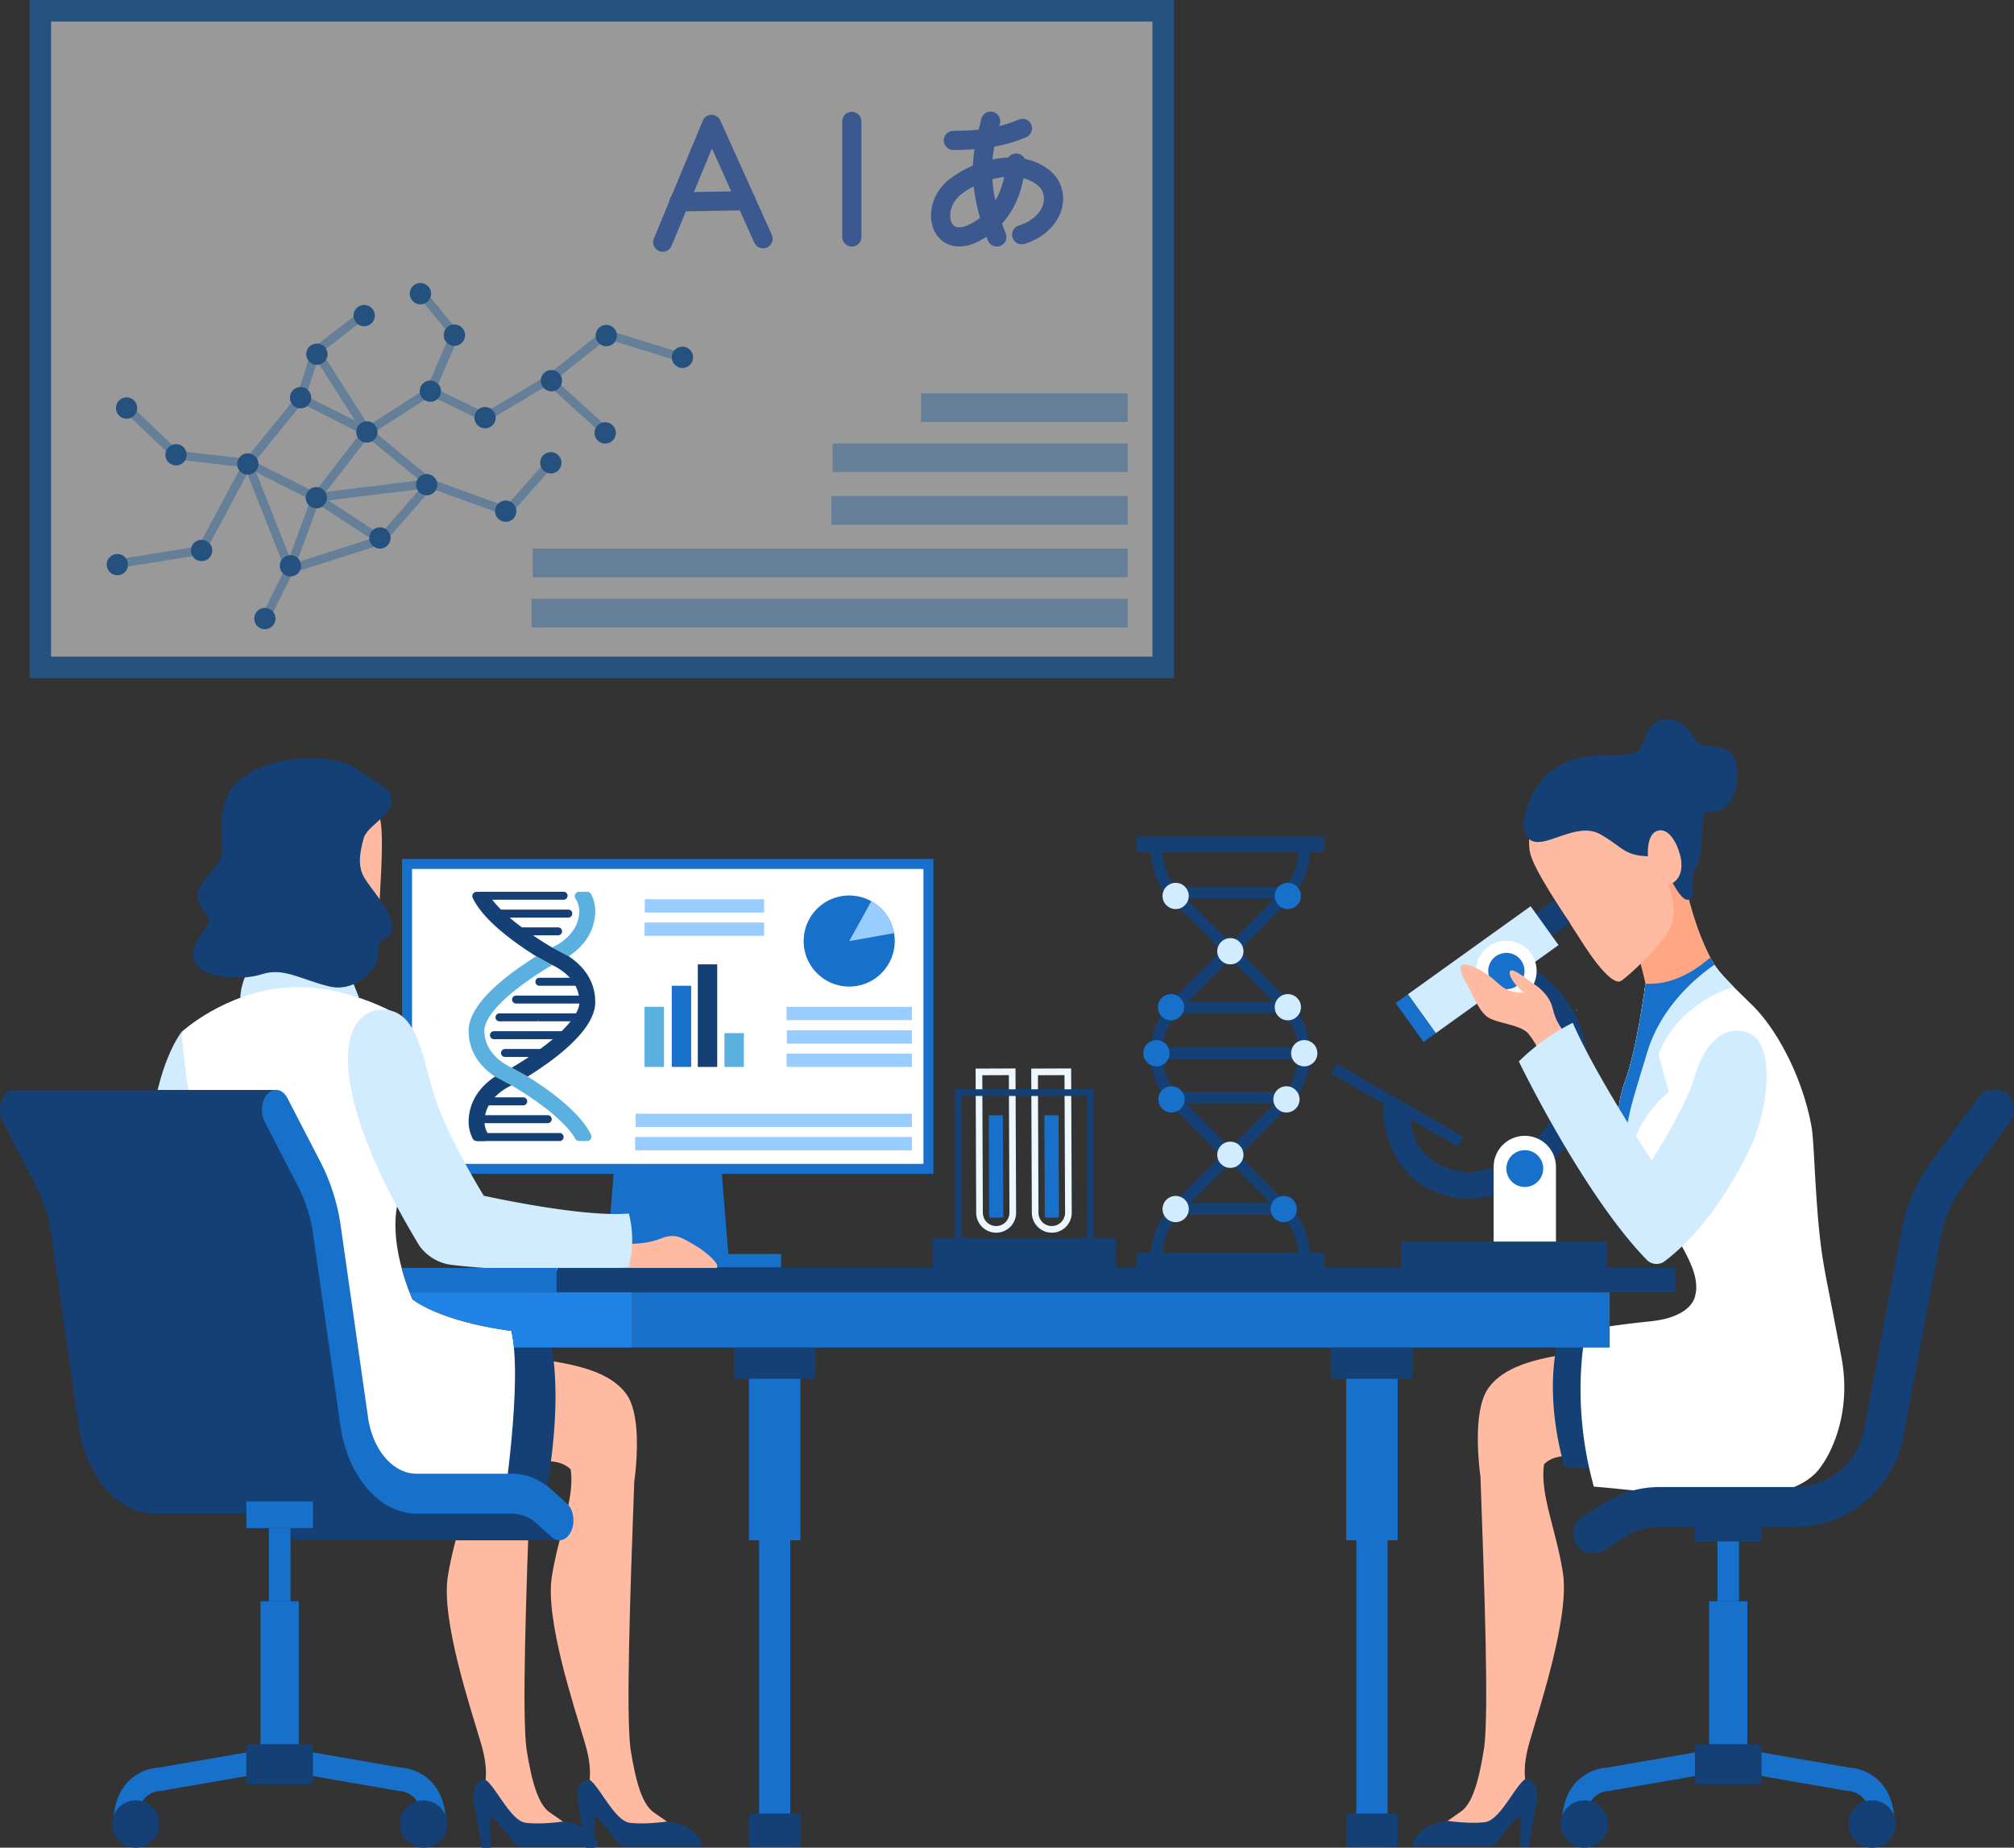 <svg xmlns="http://www.w3.org/2000/svg" viewBox="0 0 1262.02 1157.84"><rect x="0" y="0" width="1262.02" height="1157.84" fill="#333333" stroke="none"/><defs><style>.cls-1{opacity:0.5;}.cls-2{fill:#fff;}.cls-3{fill:#1770c9;}.cls-4{fill:#9cf;}.cls-5{fill:none;stroke:#437eeb;stroke-linecap:round;stroke-linejoin:round;stroke-width:12px;}.cls-6{fill:#ffbba1;}.cls-7{fill:#144075;}.cls-8{fill:#d1ebff;}.cls-9{fill:#ffa685;}.cls-10{fill:#edf7ff;}.cls-11{fill:#5ab1df;}.cls-12{fill:#2083e6;}</style></defs><g id="&#x56FE;&#x5C42;_2" data-name="&#x56FE;&#x5C42; 2"><g id="_Layer_" data-name="&lt;Layer&gt;"><g class="cls-1"><rect class="cls-2" x="25.24" y="6.74" width="703.66" height="411.48"></rect><path class="cls-3" d="M735.65,425H18.51V0H735.65ZM32,411.48H722.17v-398H32Z"></path><path class="cls-4" d="M198,314.51a2.67,2.67,0,0,1-1.22-.29l-42.7-21.52a2.72,2.72,0,0,1-.89-4.15l33.18-40.77a2.73,2.73,0,0,1,3.34-.72l41.6,21a2.73,2.73,0,0,1,.93,4.1l-32.08,41.32A2.74,2.74,0,0,1,198,314.51Zm-38.44-25.15,37.67,19,28.67-36.93-36.68-18.49Z"></path><path class="cls-4" d="M238.77,341.16a2.67,2.67,0,0,1-1.49-.44l-40.77-26.65a2.73,2.73,0,0,1,1.16-5L263,301l-34.66-28.46a2.73,2.73,0,0,1,.26-4.4l39.57-25.4a2.72,2.72,0,0,1,2.65-.17l33.11,15.89,38.48-22.88a2.74,2.74,0,0,1,3.23.32l35.77,32.52a2.73,2.73,0,0,1-3.67,4l-34.27-31.15-38,22.59a2.72,2.72,0,0,1-2.57.11l-33-15.86-35.14,22.56L271,300.56l46,16.74,24.78-27.82a2.72,2.72,0,0,1,4.07,3.62l-26,29.2a2.72,2.72,0,0,1-3,.75l-46.39-16.88-29.66,34.06A2.72,2.72,0,0,1,238.77,341.16Zm-33-27.58,32.54,21.28,24.66-28.32Z"></path><path class="cls-4" d="M343.82,240.69a2.73,2.73,0,0,1-1.71-4.86l35.77-28.62a2.72,2.72,0,0,1,2.51-.47l46.33,14.31a2.73,2.73,0,1,1-1.61,5.21l-44.95-13.89-34.64,27.72A2.74,2.74,0,0,1,343.82,240.69Z"></path><path class="cls-4" d="M269.65,247.8a2.8,2.8,0,0,1-1.08-.23,2.73,2.73,0,0,1-1.42-3.58l14.79-34.2-18.93-23a2.72,2.72,0,0,1,4.21-3.46l20,24.3a2.71,2.71,0,0,1,.4,2.81l-15.44,35.73A2.74,2.74,0,0,1,269.65,247.8Z"></path><path class="cls-4" d="M188.49,252.22a2.72,2.72,0,0,1-2.6-3.56l9.52-29.47a2.74,2.74,0,0,1,.93-1.32l28-21.66a2.72,2.72,0,1,1,3.33,4.31l-27.37,21.15-9.26,28.66A2.71,2.71,0,0,1,188.49,252.22Z"></path><path class="cls-4" d="M230.09,273.2a2.72,2.72,0,0,1-2.31-1.27l-32.07-50.44a2.72,2.72,0,1,1,4.59-2.92L232.38,269a2.73,2.73,0,0,1-2.29,4.19Z"></path><path class="cls-4" d="M166.79,389a2.66,2.66,0,0,1-1.21-.29,2.72,2.72,0,0,1-1.22-3.65l14.73-29.6a2.72,2.72,0,0,1,1.61-1.38l57.24-18.25a2.72,2.72,0,1,1,1.65,5.19l-56.13,17.9L169.24,387.5A2.73,2.73,0,0,1,166.79,389Z"></path><path class="cls-4" d="M181.53,359.41a2.71,2.71,0,0,1-2.53-1.72l-24.07-60.94-26.37,49.42a2.74,2.74,0,0,1-2,1.4l-51.82,8.3a2.72,2.72,0,0,1-.86-5.38l50.48-8.08L152.9,289a2.73,2.73,0,0,1,4.94.28L181.44,349l14-38.18a2.72,2.72,0,1,1,5.11,1.88l-16.47,44.89a2.72,2.72,0,0,1-2.52,1.79Z"></path><path class="cls-4" d="M155.31,293a1.62,1.62,0,0,1-.31,0l-44.64-5.07a2.73,2.73,0,0,1-1.57-.73l-30.53-29A2.72,2.72,0,1,1,82,254.18l29.88,28.41,43.72,5a2.72,2.72,0,0,1-.3,5.43Z"></path><path class="cls-3" d="M321.44,325.2a6.67,6.67,0,1,1,.34-9.42A6.68,6.68,0,0,1,321.44,325.2Z"></path><path class="cls-3" d="M349.72,294.88a6.67,6.67,0,1,1,.34-9.42A6.68,6.68,0,0,1,349.72,294.88Z"></path><path class="cls-3" d="M383.79,276.14a6.67,6.67,0,1,1,.33-9.42A6.67,6.67,0,0,1,383.79,276.14Z"></path><path class="cls-3" d="M432.16,228.78a6.66,6.66,0,1,1,.34-9.41A6.65,6.65,0,0,1,432.16,228.78Z"></path><path class="cls-3" d="M384.47,215.16a6.67,6.67,0,1,1,.34-9.42A6.68,6.68,0,0,1,384.47,215.16Z"></path><path class="cls-3" d="M350.06,243.43a6.66,6.66,0,1,1,.34-9.41A6.66,6.66,0,0,1,350.06,243.43Z"></path><path class="cls-3" d="M308.49,266.6a6.66,6.66,0,1,1,.34-9.42A6.66,6.66,0,0,1,308.49,266.6Z"></path><path class="cls-3" d="M274.19,250a6.66,6.66,0,1,1,.34-9.42A6.66,6.66,0,0,1,274.19,250Z"></path><path class="cls-3" d="M289.3,214.92a6.67,6.67,0,1,1,.34-9.42A6.68,6.68,0,0,1,289.3,214.92Z"></path><path class="cls-3" d="M268,188.9a6.67,6.67,0,1,1,.34-9.42A6.68,6.68,0,0,1,268,188.9Z"></path><path class="cls-3" d="M232.74,202.65a6.66,6.66,0,1,1,.34-9.41A6.65,6.65,0,0,1,232.74,202.65Z"></path><path class="cls-3" d="M203.1,226.84a6.66,6.66,0,1,1,.34-9.42A6.66,6.66,0,0,1,203.1,226.84Z"></path><path class="cls-3" d="M234.45,275.56a6.67,6.67,0,1,1,.34-9.42A6.68,6.68,0,0,1,234.45,275.56Z"></path><path class="cls-3" d="M192.88,254.09a6.66,6.66,0,1,1,.34-9.41A6.65,6.65,0,0,1,192.88,254.09Z"></path><path class="cls-3" d="M159.84,295.66a6.67,6.67,0,1,1,.34-9.42A6.68,6.68,0,0,1,159.84,295.66Z"></path><path class="cls-3" d="M83.87,260.57a6.67,6.67,0,1,1,.34-9.42A6.68,6.68,0,0,1,83.87,260.57Z"></path><path class="cls-3" d="M114.87,289.87a6.67,6.67,0,1,1,.34-9.42A6.68,6.68,0,0,1,114.87,289.87Z"></path><path class="cls-3" d="M130.88,349.83a6.67,6.67,0,1,1,.34-9.42A6.68,6.68,0,0,1,130.88,349.83Z"></path><path class="cls-3" d="M78.07,358.68a6.66,6.66,0,1,1,.34-9.41A6.65,6.65,0,0,1,78.07,358.68Z"></path><path class="cls-3" d="M202.76,316.78a6.66,6.66,0,1,1,.34-9.42A6.66,6.66,0,0,1,202.76,316.78Z"></path><path class="cls-3" d="M242.62,342a6.66,6.66,0,1,1,.34-9.42A6.66,6.66,0,0,1,242.62,342Z"></path><path class="cls-3" d="M271.92,308.6a6.66,6.66,0,1,1,.34-9.41A6.65,6.65,0,0,1,271.92,308.6Z"></path><path class="cls-3" d="M170.51,392.49a6.66,6.66,0,1,1,.34-9.42A6.66,6.66,0,0,1,170.51,392.49Z"></path><path class="cls-3" d="M186.53,359.44a6.66,6.66,0,1,1,.33-9.41A6.66,6.66,0,0,1,186.53,359.44Z"></path><rect class="cls-4" x="333.07" y="375.2" width="373.54" height="17.97"></rect><rect class="cls-4" x="333.82" y="343.76" width="372.79" height="17.97"></rect><rect class="cls-4" x="520.97" y="310.83" width="185.65" height="17.97"></rect><rect class="cls-4" x="521.72" y="277.89" width="184.9" height="17.97"></rect><rect class="cls-4" x="577.11" y="246.45" width="129.5" height="17.97"></rect><path class="cls-5" d="M640.7,80.45C627.27,86.1,614.22,88,597.4,88"></path><path class="cls-5" d="M620.75,75.93c-2.39,11.8-12.18,32.51,3.89,72.55"></path><path class="cls-5" d="M636.69,102.17c-1.26,10.54-4,32.13-25.86,43.55S582,130.16,598.53,117.1c14.56-11.42,40.79-18.57,56.23-5,10.17,9.17,6.4,28.24-14.56,35"></path><path class="cls-5" d="M415.28,151.75,445.9,77.94h0l32.26,71.67m-52.72-23.09,42.18-.76"></path><line class="cls-5" x1="533.76" y1="76.06" x2="533.76" y2="148.48"></line></g><path class="cls-6" d="M987.76,632.42l.59,1C987.59,633.38,987.76,632.42,987.76,632.42Z"></path><path class="cls-6" d="M915.46,1135.2c6.94-4.86,11.11-18.08,14.6-40.32,2.79-22.25.35-94.55-2.36-169.57v0S925,907.44,926.47,891c.75-8.25,2.54-16.18,6.26-21.29,9.67-13.3,28.86-18.21,51.57-21.54,3.36-.5,6.8-1,10.3-1.4,27.11-3.46,118.88-15.29,123.05,12.51s4.75,67.45-30,72.31-102.63-32.79-120.11-14c-2.77,18.77,7.66,41,11.83,68.11s-13.91,82-20.86,105.67,0,32,0,32l-20.16,20.17c-6.95,6.94-36.85,1.4-36.85,1.4Z"></path><path class="cls-7" d="M980.69,919.75s-13.21-38.76-4.86-78.47c33.36-5.64,94.44-10.51,111.87-5.64,9.08,46.57-14.62,95.93-14.62,95.93s-33.3-.7-54.85-7S980.69,919.75,980.69,919.75Z"></path><path class="cls-7" d="M956.21,1114.69c-6,2.61-15.9,25.81-25.55,27.11s-23.72-.78-23.72-.78-17.83,1.71-21.81,14.58a1,1,0,0,0,1,1.32h45.51a9,9,0,0,0,7.34-3.81c3.53-5,9.86-13.49,13.83-15.48.17,9.74-.52,19.82-.52,19.82H958l4.18-24.77S967.16,1117,956.21,1114.69Z"></path><path class="cls-2" d="M1142.46,790.48c-5-29.75-5.38-73.39-7.27-84.13-5.39-30.61-21.4-61-37.18-76.47-4.64-4.54-8.49-8.29-11.72-11.53-5.61-5.67-9.32-9.82-12-13.79a39.14,39.14,0,0,1-2.6-4.59l-40.63,16.44s-5,39.74-12.81,61.14-4,42.8,2.59,54.58c.4.73.9,1.56,1.48,2.47,8.74,13.82,37,47.48,40.21,67.5,1,6.08-.25,9.51-.25,9.51s-1,13.6-28.09,16.38-40.32,5.65-40.32,5.65-10.43,43,4.87,97.93c52.13,4.17,123.12,18.07,143.24-13.9,0,0,19.68-26.25,11.86-67.44S1144.6,803.21,1142.46,790.48Z"></path><path class="cls-8" d="M1020.87,732.13c.4.73.9,1.56,1.48,2.47-3.68-29.89,23.5-50.42,23.5-50.42s-1.87-6-6.62-23.41c10.43-26.55,33.38-37.88,47.06-42.42-7.74-7.85-11.88-12.73-14.57-18.38l-40.63,16.44s-5,39.74-12.81,61.14S1014.26,720.35,1020.87,732.13Z"></path><path class="cls-3" d="M1020.87,732.13c-5.35-21.64-.07-35,11.35-72.81,8.86-29.42,32.17-48,42.1-54.76a39.14,39.14,0,0,1-2.6-4.59l-40.63,16.44s-5,39.74-12.81,61.14S1014.26,720.35,1020.87,732.13Z"></path><path class="cls-9" d="M1020.14,581.59c4.65,10.13,8.09,22.06,11,34.82,14.3.78,27.77-5.27,40.61-16.43-8.58-16.85-14.26-36.05-17.64-57.12C1036.1,548.78,1023.87,560.73,1020.14,581.59Z"></path><path class="cls-6" d="M1045.26,554.5s7,15.84,1.21,27.26-27.22,31-30.83,33-11.92-4.88-24.64-24.94-30.64-45.53-32.44-56.52,1.55-34,28.91-47.56,51-6.43,63.65,24.49S1045.26,554.5,1045.26,554.5Z"></path><path class="cls-7" d="M1037.17,536.66c-19.91.21-19-5.14-34.43-13.9s-36.71,11.45-45,2.58,2.51-37.51,21.29-46.69,42.51-2.75,47.5-8,4.79-19.58,18.15-20,15.81,15,23.06,16.43,20.17-1.16,20.9,16.86-9.7,26.4-17.29,24.35-2.37,23.8-8.3,34.42.73,18-4.1,20.78-10.88-10.58-14.34-16.61A57.15,57.15,0,0,0,1037.17,536.66Z"></path><path class="cls-6" d="M1032.78,538.52s-2-16,6.2-18,13.28,11.62,14.33,17.63,0,14.13-8,16.34C1036.07,553.16,1033.18,543.4,1032.78,538.52Z"></path><path class="cls-7" d="M917.12,751.2h.28a78.19,78.19,0,0,0,78.11-78.1c0-43.07-29.78-76-72.85-76l-5.26,14.44a61.54,61.54,0,0,1,.35,123.07,46.63,46.63,0,0,1-17.88-6c-10.92-6.54-16.3-17.24-16-31.79l-16.64-7.93c-3,27.22,13.18,47.59,24.75,54.31a63,63,0,0,0,24.85,8Z"></path><rect class="cls-7" x="957.91" y="564.99" width="17.36" height="29.98" transform="translate(1058.79 1703.45) rotate(-125.66)"></rect><rect class="cls-7" x="877.95" y="778.03" width="129" height="16.57" transform="translate(1884.9 1572.63) rotate(180)"></rect><path class="cls-2" d="M955.47,711.76h0A19.53,19.53,0,0,1,975,731.28V778H935.94V731.28A19.52,19.52,0,0,1,955.47,711.76Z"></path><path class="cls-3" d="M943.93,732.27a11.54,11.54,0,1,0,11.54-11.54A11.54,11.54,0,0,0,943.93,732.27Z"></path><rect class="cls-8" x="914.48" y="560.3" width="29.98" height="94.68" transform="translate(977.56 1717.07) rotate(-125.66)"></rect><rect class="cls-3" x="872.17" y="633.26" width="29.98" height="9.47" transform="translate(885.93 1730.74) rotate(-125.66)"></rect><path class="cls-2" d="M924.89,608.49a19,19,0,1,0,19-19A19,19,0,0,0,924.89,608.49Z"></path><path class="cls-3" d="M932.56,608.49a11.37,11.37,0,1,0,11.37-11.37A11.37,11.37,0,0,0,932.56,608.49Z"></path><rect class="cls-7" x="829.84" y="689.01" width="91.53" height="7.1" transform="translate(1287.62 1730.13) rotate(-150)"></rect><path class="cls-6" d="M983.86,651.22c-6.62-7.77-9.08-11.74-10.94-19.41s-8-12.78-12.18-15.52-11.57-9-13.92-8.13.26,7.64,8.39,14.06c-10.48-.43-12.76-2.71-18.59-7.91s-15.78-10.72-19.72-9.85-.47,7.51,2.59,12.88,7.29,16.68,13.14,20.3,20.36,4.56,25,10a53.8,53.8,0,0,1,7.68,12.88Z"></path><path class="cls-8" d="M1031.87,789.43c-39.93-41-80.13-124.29-80.13-124.29a134.06,134.06,0,0,1,33.8-24.22c13.82,32.23,49.47,86.27,49.47,86.27s21.32-33.06,27.09-53,18.27-33,33.91-26.74,13.56,45,0,73.31c-12.39,25.92-31.36,53.34-52.83,69.54A8.54,8.54,0,0,1,1031.87,789.43Z"></path><path class="cls-7" d="M998.36,973.53a12.45,12.45,0,0,0,6.74-2l12.84-8.23a40.87,40.87,0,0,1,22.09-6.47h84.68a69.17,69.17,0,0,0,67.92-56.32l23.75-126a76.43,76.43,0,0,1,13.35-30.82l29.87-40.82a12.51,12.51,0,1,0-20.19-14.77l-29.87,40.81a101.85,101.85,0,0,0-17.76,41l-23.74,126a44.12,44.12,0,0,1-43.33,35.93H1040a65.77,65.77,0,0,0-35.6,10.44l-12.84,8.22a12.51,12.51,0,0,0,6.77,23Z"></path><rect class="cls-7" x="1062.1" y="949.2" width="41.71" height="16.68" transform="translate(2165.9 1915.09) rotate(180)"></rect><rect class="cls-3" x="1076.17" y="965.89" width="13.56" height="37.54" transform="translate(2165.9 1969.31) rotate(180)"></rect><rect class="cls-3" x="1070.96" y="1003.43" width="23.98" height="89.68" transform="translate(2165.9 2096.53) rotate(180)"></rect><path class="cls-3" d="M1172.54,1143h14.6c0-26.93-18-34.81-28.09-35.31l-62.86-10.88-2.49,14.39,63.89,11.06h.55C1160.47,1122.41,1172.54,1124,1172.54,1143Z"></path><path class="cls-7" d="M1187.92,1143a14.82,14.82,0,1,0-14.82,14.81A14.83,14.83,0,0,0,1187.92,1143Z"></path><path class="cls-3" d="M993.36,1143h-14.6c0-26.93,18-34.81,28.09-35.31l62.86-10.88,2.5,14.39-63.9,11.06h-.55C1005.44,1122.41,993.36,1124,993.36,1143Z"></path><path class="cls-7" d="M978,1143a14.81,14.81,0,1,1,14.81,14.81A14.82,14.82,0,0,1,978,1143Z"></path><rect class="cls-7" x="1062.1" y="1093.1" width="41.71" height="25.02" rx="2.03" transform="translate(2165.9 2211.23) rotate(180)"></rect><path class="cls-10" d="M659.09,772.46A12.53,12.53,0,0,1,646.57,760l-.37-90.37,25-.1.38,90.37a12.52,12.52,0,0,1-12.46,12.56Zm-8.7-98.68.35,86.21a8.35,8.35,0,0,0,8.35,8.3h0a8.35,8.35,0,0,0,8.31-8.38l-.36-86.19Z"></path><path class="cls-3" d="M654.53,698.95h8.86a0,0,0,0,1,0,0v63.13a1,1,0,0,1-1,1h-6.86a1,1,0,0,1-1-1V698.95A0,0,0,0,1,654.53,698.95Z" transform="translate(-3.14 2.84) rotate(-0.25)"></path><path class="cls-10" d="M624.23,772.46A12.53,12.53,0,0,1,611.71,760l-.37-90.37,25-.1.38,90.37a12.52,12.52,0,0,1-12.46,12.56Zm-8.7-98.68.35,86.21a8.35,8.35,0,0,0,8.35,8.3h0a8.35,8.35,0,0,0,8.31-8.38l-.36-86.19Z"></path><path class="cls-3" d="M619.67,698.95h8.86a0,0,0,0,1,0,0v63.13a1,1,0,0,1-1,1h-6.86a1,1,0,0,1-1-1V698.95A0,0,0,0,1,619.67,698.95Z" transform="translate(-3.15 2.7) rotate(-0.25)"></path><polygon class="cls-7" points="602.7 777.16 598.52 777.16 598.52 682.61 685.18 682.61 685.18 775.77 681 775.77 681 686.78 602.7 686.78 602.7 777.16"></polygon><rect class="cls-7" x="584.62" y="775.77" width="114.46" height="18.77"></rect><polygon class="cls-3" points="456.73 789.98 380.11 789.98 388.02 692.63 448.82 692.63 456.73 789.98"></polygon><rect class="cls-2" x="255.06" y="541.38" width="326.73" height="191.06"></rect><path class="cls-3" d="M584.91,735.57h-333V538.25h333Zm-326.73-6.26H578.66V544.51H258.18Z"></path><rect class="cls-3" x="347.44" y="785.81" width="141.97" height="8.34"></rect><rect class="cls-4" x="397.99" y="712.47" width="173.44" height="8.34"></rect><rect class="cls-4" x="398.34" y="697.87" width="173.1" height="8.34"></rect><rect class="cls-4" x="403.9" y="578.09" width="74.9" height="8.34"></rect><rect class="cls-4" x="404.05" y="563.5" width="74.75" height="8.34"></rect><rect class="cls-4" x="492.88" y="660.23" width="78.56" height="8.34"></rect><rect class="cls-4" x="492.88" y="630.9" width="78.56" height="8.34"></rect><rect class="cls-4" x="493.04" y="645.64" width="78.4" height="8.34"></rect><path class="cls-7" d="M366,617.71H338a2.48,2.48,0,1,1,0-5h28a2.48,2.48,0,1,1,0,5Z"></path><path class="cls-7" d="M366,628.87H323.4a2.48,2.48,0,1,1,0-5H366a2.48,2.48,0,0,1,0,5Z"></path><path class="cls-7" d="M354.14,651.19H309.52a2.48,2.48,0,1,1,0-5h44.62a2.48,2.48,0,0,1,0,5Z"></path><path class="cls-7" d="M342.24,662.34H316.46a2.48,2.48,0,1,1,0-5h25.78a2.48,2.48,0,0,1,0,5Z"></path><path class="cls-7" d="M366,640H313a2.48,2.48,0,1,1,0-5H366a2.48,2.48,0,0,1,0,5Z"></path><path class="cls-7" d="M356.12,575h-46.6a2.48,2.48,0,1,1,0-5h46.6a2.48,2.48,0,0,1,0,5Z"></path><path class="cls-7" d="M349.68,586.12H324.89a2.48,2.48,0,1,1,0-5h24.79a2.48,2.48,0,1,1,0,5Z"></path><path class="cls-7" d="M353.15,563.81H302.08a2.48,2.48,0,0,1,0-5h51.07a2.48,2.48,0,0,1,0,5Z"></path><path class="cls-7" d="M343.23,703.82h-46.6a2.48,2.48,0,0,1,0-5h46.6a2.48,2.48,0,0,1,0,5Z"></path><path class="cls-7" d="M327.86,692.66H303.07a2.48,2.48,0,1,1,0-5h24.79a2.48,2.48,0,1,1,0,5Z"></path><path class="cls-7" d="M350.67,715H299.6a2.48,2.48,0,1,1,0-5h51.07a2.48,2.48,0,1,1,0,5Z"></path><path class="cls-11" d="M373,570.55c0,14.73-9.22,23.79-16.6,28.69L346,593.72c4.89-2.28,17-9.34,17-23.17a15.76,15.76,0,0,0-2.48-7.64,2.7,2.7,0,0,1,2.32-4.06H368a2.69,2.69,0,0,1,2.42,1.51A23.47,23.47,0,0,1,373,570.55Z"></path><path class="cls-11" d="M368,715H362.9a2.65,2.65,0,0,1-2.31-1.31c-3.29-5.68-9.78-12.37-19.07-19.53a205.47,205.47,0,0,0-20.95-14l-10.34-5.51c-7.38-4.9-16.59-14-16.59-28.69,0-10.25,8.57-22,25.48-35.07,6.17-4.75,12.29-8.78,16.84-11.6L346,604.75a204.35,204.35,0,0,0-20.95,14c-13.88,10.7-21.53,20.34-21.53,27.14,0,13.75,12.16,20.87,17,23.16l10.06,5.52c4.54,2.82,10.66,6.85,16.84,11.61,11.57,8.92,19.25,17.26,22.93,24.92A2.69,2.69,0,0,1,368,715Z"></path><path class="cls-7" d="M373,627.92c0,10.25-8.58,22.05-25.48,35.07-6.18,4.76-12.3,8.78-16.84,11.6l-10.06-5.52a204,204,0,0,0,20.94-14c13.88-10.7,21.53-20.34,21.53-27.14,0-13.83-12.12-20.88-17-23.17L336,599.24a204.28,204.28,0,0,1-16.84-11.61c-11.58-8.92-19.26-17.26-22.94-24.93a2.7,2.7,0,0,1,2.44-3.85h5.07a2.69,2.69,0,0,1,2.32,1.32c3.29,5.7,9.81,12.41,19.16,19.6a204.86,204.86,0,0,0,20.86,14l10.33,5.52C363.74,604.13,373,613.19,373,627.92Z"></path><path class="cls-7" d="M310.23,674.6l10.34,5.51c-4.9,2.28-17,9.34-17,23.17a15.71,15.71,0,0,0,2.47,7.64A2.69,2.69,0,0,1,303.7,715h-5.07a2.68,2.68,0,0,1-2.42-1.5,23.33,23.33,0,0,1-2.57-10.19C293.64,688.55,302.85,679.49,310.23,674.6Z"></path><rect class="cls-11" x="403.9" y="630.9" width="12.17" height="37.68"></rect><rect class="cls-11" x="453.95" y="647.4" width="12.17" height="21.18"></rect><rect class="cls-3" x="420.93" y="617.71" width="12.17" height="50.86"></rect><rect class="cls-7" x="437.26" y="604.3" width="12.17" height="64.28"></rect><path class="cls-3" d="M560.66,589.7a28.53,28.53,0,1,1-.44-5A28,28,0,0,1,560.66,589.7Z"></path><path class="cls-4" d="M560.22,584.74l-28.07,5,13.78-24.94A28.44,28.44,0,0,1,560.22,584.74Z"></path><path class="cls-8" d="M113.83,646.62s-15.81,19-20,67.7c50.75,10.48,51,0,51,0Z"></path><path class="cls-6" d="M389.32,795.18h57.46c8,0-3.43-10.33-11.44-14.9s-12-8-21.74-4-24.6,3.43-30.89,2.86-4,13.16-4,13.16Z"></path><path class="cls-6" d="M337.38,639s-.21.33-.59,1C337.54,639.89,337.38,639,337.38,639Z"></path><path class="cls-6" d="M409.68,1135.73c-6.94-4.8-11.12-17.87-14.6-39.83-2.79-22-.35-93.43,2.36-167.55v0s2.69-17.63,1.23-33.89c-.75-8.16-2.55-16-6.26-21-9.67-13.15-28.86-18-51.57-21.29-3.36-.49-6.8-1-10.3-1.38-27.12-3.42-118.88-15.1-123,12.36s-4.75,66.65,29.95,71.45,102.63-32.4,120.1-13.79c2.78,18.55-7.65,40.51-11.82,67.3s13.91,81.07,20.85,104.42,0,31.59,0,31.59L386.74,1144c6.94,6.87,36.85,1.38,36.85,1.38Z"></path><path class="cls-7" d="M368.93,1115.08c6,2.61,15.9,25.81,25.55,27.12s23.72-.79,23.72-.79S436,1143.12,440,1156a1,1,0,0,1-1,1.32h-45.5a9,9,0,0,1-7.34-3.81c-3.53-5-9.87-13.5-13.83-15.48-.18,9.73.52,19.81.52,19.81H367.1l-4.17-24.77S358,1117.43,368.93,1115.08Z"></path><path class="cls-6" d="M272.19,639s-.21.33-.59,1C272.35,639.89,272.19,639,272.19,639Z"></path><path class="cls-6" d="M344.49,1135.73c-6.94-4.8-11.11-17.87-14.6-39.83-2.79-22-.35-93.43,2.36-167.55v0s2.69-17.63,1.23-33.89c-.75-8.16-2.54-16-6.26-21-9.67-13.15-28.86-18-51.57-21.29-3.36-.49-6.8-1-10.3-1.38-27.11-3.42-118.88-15.1-123,12.36s-4.75,66.65,29.95,71.45,102.63-32.4,120.11-13.79c2.77,18.55-7.66,40.51-11.83,67.3s13.91,81.07,20.85,104.42,0,31.59,0,31.59L321.55,1144c6.95,6.87,36.85,1.38,36.85,1.38Z"></path><path class="cls-7" d="M303.74,1115.08c6,2.61,15.9,25.81,25.55,27.12s23.72-.79,23.72-.79,17.83,1.71,21.81,14.59a1,1,0,0,1-1,1.32H328.3a9,9,0,0,1-7.34-3.81c-3.53-5-9.86-13.5-13.83-15.48-.17,9.73.52,19.81.52,19.81h-5.73l-4.18-24.77S292.79,1117.43,303.74,1115.08Z"></path><path class="cls-8" d="M150.58,625.24s45.6-4.55,74.43,0c-11.49-29.52-14.27-31.6-14.27-31.6H164.17S150.89,610.26,150.58,625.24Z"></path><path class="cls-6" d="M172.68,571.4s1.82,17.21,12.51,24.25S215.69,611,219.86,611s16.43-12.25,17.47-36,3.91-54.74,0-65.17S219.08,481.21,188.58,483s-47.44,19.81-43,52.92S172.68,571.4,172.68,571.4Z"></path><path class="cls-7" d="M226.79,483.92c11.47,8.23,18.77,9.72,18.77,18.32s-15.64,15.34-17.72,23.19-4.18,16.83.52,24.68,15.12,18.33,17.2,28.8-9.9,7.85-8.34,17.2-13.56,26.18-30.76,22.06-28.68-12-41.71-7.85-32.85,3-40.67-4.49.52-18.32,5.74-25.8-11.47-12-4.17-24.68S140.77,543,139.2,525.43s1-34,20.86-43S210.11,471.21,226.79,483.92Z"></path><path class="cls-7" d="M341.55,938.56s11.93-57.17,3.59-96.89C311.77,836,250.7,831.16,233.27,836,224.18,882.6,247.88,932,247.88,932H301.7A125.62,125.62,0,0,1,341.55,938.56Z"></path><path class="cls-2" d="M141.63,778.7c-4.86-21.55-22.94-66-27.8-132.08,0,0,27.11-25,66-27.81s73.69,19.46,73.69,19.46,13.9,49.36,13.9,70.91-14.6,35.46-17.38,42.41-5.56,29.19,8.34,62.56c0,0,16.17,13.71,62.05,19.88,7.3,31.19-5.21,111.49-5.21,111.49H164.49s-42.81-19.82-40.39-73S145.28,820.43,141.63,778.7Z"></path><path class="cls-8" d="M262.74,780.55a29.31,29.31,0,0,0,21,12.17c56.36,6.42,110.21,1.23,110.21,1.23a66.9,66.9,0,0,0,.12-33.52c-29.64,2.58-90.95-11.16-90.95-11.16S280.78,713,272.65,688s-10.72-57.45-35.15-55.14S202.27,680.52,262.74,780.55Z"></path><path class="cls-7" d="M329.51,939.12H269.73c-30.59,0-45.89-34.76-45.89-34.76L203,755.6,172.36,683,8,683V683a7.51,7.51,0,0,0-4.38,2.35c-3.94,4.08-4.8,11.91-1.91,17.48l21.12,40.82a95.06,95.06,0,0,1,9.44,30.82l16.79,117.7c4.35,32.63,24.54,56.32,48,56.32H157A23.22,23.22,0,0,1,172.58,955l9.08,8.23a7,7,0,0,0,4.76,2H350.48Z"></path><path class="cls-3" d="M350.48,965.19a7,7,0,0,1-4.76-2L336.64,955A23.22,23.22,0,0,0,321,948.51H261.14c-23.48,0-43.67-23.69-48-56.32l-16.79-117.7a95.06,95.06,0,0,0-9.44-30.82l-21.12-40.82c-2.89-5.57-2-13.4,1.91-17.48s9.48-2.87,12.37,2.71l21.12,40.81a126.47,126.47,0,0,1,12.55,41l16.79,117.69c2.77,20.82,15.66,35.93,30.63,35.93H321c8.94,0,17.64,3.61,25.17,10.43l9.08,8.23c4.11,3.73,5.31,11.47,2.67,17.29C356.25,963.16,353.4,965.19,350.48,965.19Z"></path><rect class="cls-3" x="154.39" y="940.86" width="41.71" height="16.68"></rect><rect class="cls-3" x="168.46" y="957.54" width="13.56" height="45.88"></rect><rect class="cls-3" x="163.25" y="1003.43" width="23.98" height="89.68"></rect><path class="cls-3" d="M85.65,1143H71.05c0-26.93,18-34.81,28.09-35.31L162,1096.84l2.49,14.39-63.89,11.06h-.55C97.72,1122.41,85.65,1124,85.65,1143Z"></path><path class="cls-7" d="M70.28,1143a14.81,14.81,0,1,1,14.81,14.81A14.82,14.82,0,0,1,70.28,1143Z"></path><path class="cls-3" d="M264.83,1143h14.6c0-26.93-18-34.81-28.09-35.31l-62.86-10.88L186,1111.23l63.89,11.06h.55C252.76,1122.41,264.83,1124,264.83,1143Z"></path><path class="cls-7" d="M280.2,1143a14.81,14.81,0,1,0-14.81,14.81A14.82,14.82,0,0,0,280.2,1143Z"></path><rect class="cls-7" x="154.39" y="1093.1" width="41.71" height="25.02" rx="2.03"></rect><rect class="cls-7" x="349.08" y="794.53" width="701.01" height="15.29"></rect><path class="cls-3" d="M348.82,794.53v15.28H256.7a146.91,146.91,0,0,1-5-15.28Z"></path><rect class="cls-3" x="396.12" y="809.81" width="612.55" height="34.62"></rect><path class="cls-12" d="M396.12,809.81v34.61H322.07A79,79,0,0,0,320.48,834c-45.88-6.17-62.06-19.87-62.06-19.87-.61-1.48-1.2-2.93-1.73-4.35Z"></path><rect class="cls-3" x="469.32" y="845.32" width="32.23" height="119.87"></rect><rect class="cls-3" x="475.66" y="965.19" width="19.55" height="192.25"></rect><path class="cls-7" d="M470.89,1136.46H500a1.57,1.57,0,0,1,1.57,1.57v19.41a0,0,0,0,1,0,0H469.32a0,0,0,0,1,0,0V1138A1.57,1.57,0,0,1,470.89,1136.46Z"></path><path class="cls-7" d="M459.93,844.45h51a0,0,0,0,1,0,0V862a2,2,0,0,1-2,2H461.88a2,2,0,0,1-2-2V844.45A0,0,0,0,1,459.93,844.45Z"></path><rect class="cls-3" x="843.58" y="845.32" width="32.23" height="119.87"></rect><rect class="cls-3" x="849.93" y="965.19" width="19.55" height="192.25"></rect><path class="cls-7" d="M845.15,1136.46h29.09a1.57,1.57,0,0,1,1.57,1.57v19.41a0,0,0,0,1,0,0H843.58a0,0,0,0,1,0,0V1138A1.57,1.57,0,0,1,845.15,1136.46Z"></path><path class="cls-7" d="M834.19,844.45h51a0,0,0,0,1,0,0V862a2,2,0,0,1-2,2H836.15a2,2,0,0,1-2-2V844.45A0,0,0,0,1,834.19,844.45Z"></path><path class="cls-7" d="M771,728.15a3.58,3.58,0,0,1-2.54-1L735,693.68a47.64,47.64,0,0,1,0-67.29L768.44,593a3.59,3.59,0,0,1,5.07,0l33.42,33.41a47.64,47.64,0,0,1,0,67.29L773.51,727.1A3.58,3.58,0,0,1,771,728.15Zm0-127.56-30.89,30.88a40.46,40.46,0,0,0,0,57.14L771,719.49l30.88-30.88a40.46,40.46,0,0,0,0-57.14Z"></path><path class="cls-7" d="M817.28,663.62H724.67a3.59,3.59,0,0,1,0-7.17h92.61a3.59,3.59,0,0,1,0,7.17Z"></path><path class="cls-7" d="M804.39,634.75H737.56a3.59,3.59,0,1,1,0-7.18h66.83a3.59,3.59,0,1,1,0,7.18Z"></path><path class="cls-7" d="M804.39,691.35H737.56a3.59,3.59,0,1,1,0-7.18h66.83a3.59,3.59,0,0,1,0,7.18Z"></path><path class="cls-7" d="M817.28,663.62H724.67a3.59,3.59,0,0,1,0-7.17h92.61a3.59,3.59,0,0,1,0,7.17Z"></path><path class="cls-7" d="M804.39,761.13H737.56a3.59,3.59,0,1,1,0-7.17h66.83a3.59,3.59,0,1,1,0,7.17Z"></path><path class="cls-7" d="M804.39,691.35H737.56a3.59,3.59,0,1,1,0-7.18h66.83a3.59,3.59,0,0,1,0,7.18Z"></path><path class="cls-7" d="M804.39,562.88H737.56a3.59,3.59,0,1,1,0-7.18h66.83a3.59,3.59,0,1,1,0,7.18Z"></path><path class="cls-7" d="M817.28,791.74a3.58,3.58,0,0,1-3.59-3.58,40.13,40.13,0,0,0-11.83-28.57L771,728.71l-30.89,30.88a40.13,40.13,0,0,0-11.83,28.57,3.59,3.59,0,0,1-7.17,0A47.31,47.31,0,0,1,735,754.51l33.42-33.41a3.59,3.59,0,0,1,5.07,0l33.42,33.41a47.31,47.31,0,0,1,13.93,33.65A3.58,3.58,0,0,1,817.28,791.74Z"></path><path class="cls-7" d="M771,599.68a3.58,3.58,0,0,1-2.54-1L735,565.21a47.27,47.27,0,0,1-13.93-33.64,3.59,3.59,0,1,1,7.17,0,40.14,40.14,0,0,0,11.83,28.57L771,591l30.88-30.88a40.14,40.14,0,0,0,11.83-28.57,3.59,3.59,0,1,1,7.17,0,47.27,47.27,0,0,1-13.93,33.64l-33.42,33.42A3.58,3.58,0,0,1,771,599.68Z"></path><path class="cls-7" d="M771,728.15a3.58,3.58,0,0,1-2.54-1L735,693.68a47.64,47.64,0,0,1,0-67.29L768.44,593a3.59,3.59,0,0,1,5.07,0l33.42,33.41a47.64,47.64,0,0,1,0,67.29L773.51,727.1A3.58,3.58,0,0,1,771,728.15Zm0-127.56-30.89,30.88a40.46,40.46,0,0,0,0,57.14L771,719.49l30.88-30.88a40.46,40.46,0,0,0,0-57.14Z"></path><path class="cls-3" d="M742,631.16a8.22,8.22,0,1,1-8.22-8.22A8.22,8.22,0,0,1,742,631.16Z"></path><path class="cls-3" d="M732.89,660a8.22,8.22,0,1,1-8.22-8.22A8.22,8.22,0,0,1,732.89,660Z"></path><circle class="cls-3" cx="734.09" cy="688.91" r="8.22"></circle><circle class="cls-8" cx="770.97" cy="723.63" r="8.22"></circle><circle class="cls-8" cx="736.69" cy="757.63" r="8.22" transform="translate(-233.85 339.59) rotate(-22.5)"></circle><circle class="cls-3" cx="804.39" cy="757.63" r="8.22" transform="translate(-228.7 365.5) rotate(-22.5)"></circle><circle class="cls-8" cx="770.97" cy="596.09" r="8.22"></circle><circle class="cls-3" cx="806.99" cy="561.44" r="8.22"></circle><circle class="cls-8" cx="736.69" cy="561.44" r="8.22"></circle><circle class="cls-8" cx="806.12" cy="688.91" r="8.22"></circle><path class="cls-8" d="M825.5,660a8.22,8.22,0,1,1-8.22-8.22A8.22,8.22,0,0,1,825.5,660Z"></path><circle class="cls-8" cx="806.99" cy="631.16" r="8.22"></circle><rect class="cls-7" x="712.12" y="784.84" width="117.71" height="9.69"></rect><rect class="cls-7" x="712.12" y="524.23" width="117.71" height="9.69"></rect></g></g></svg>